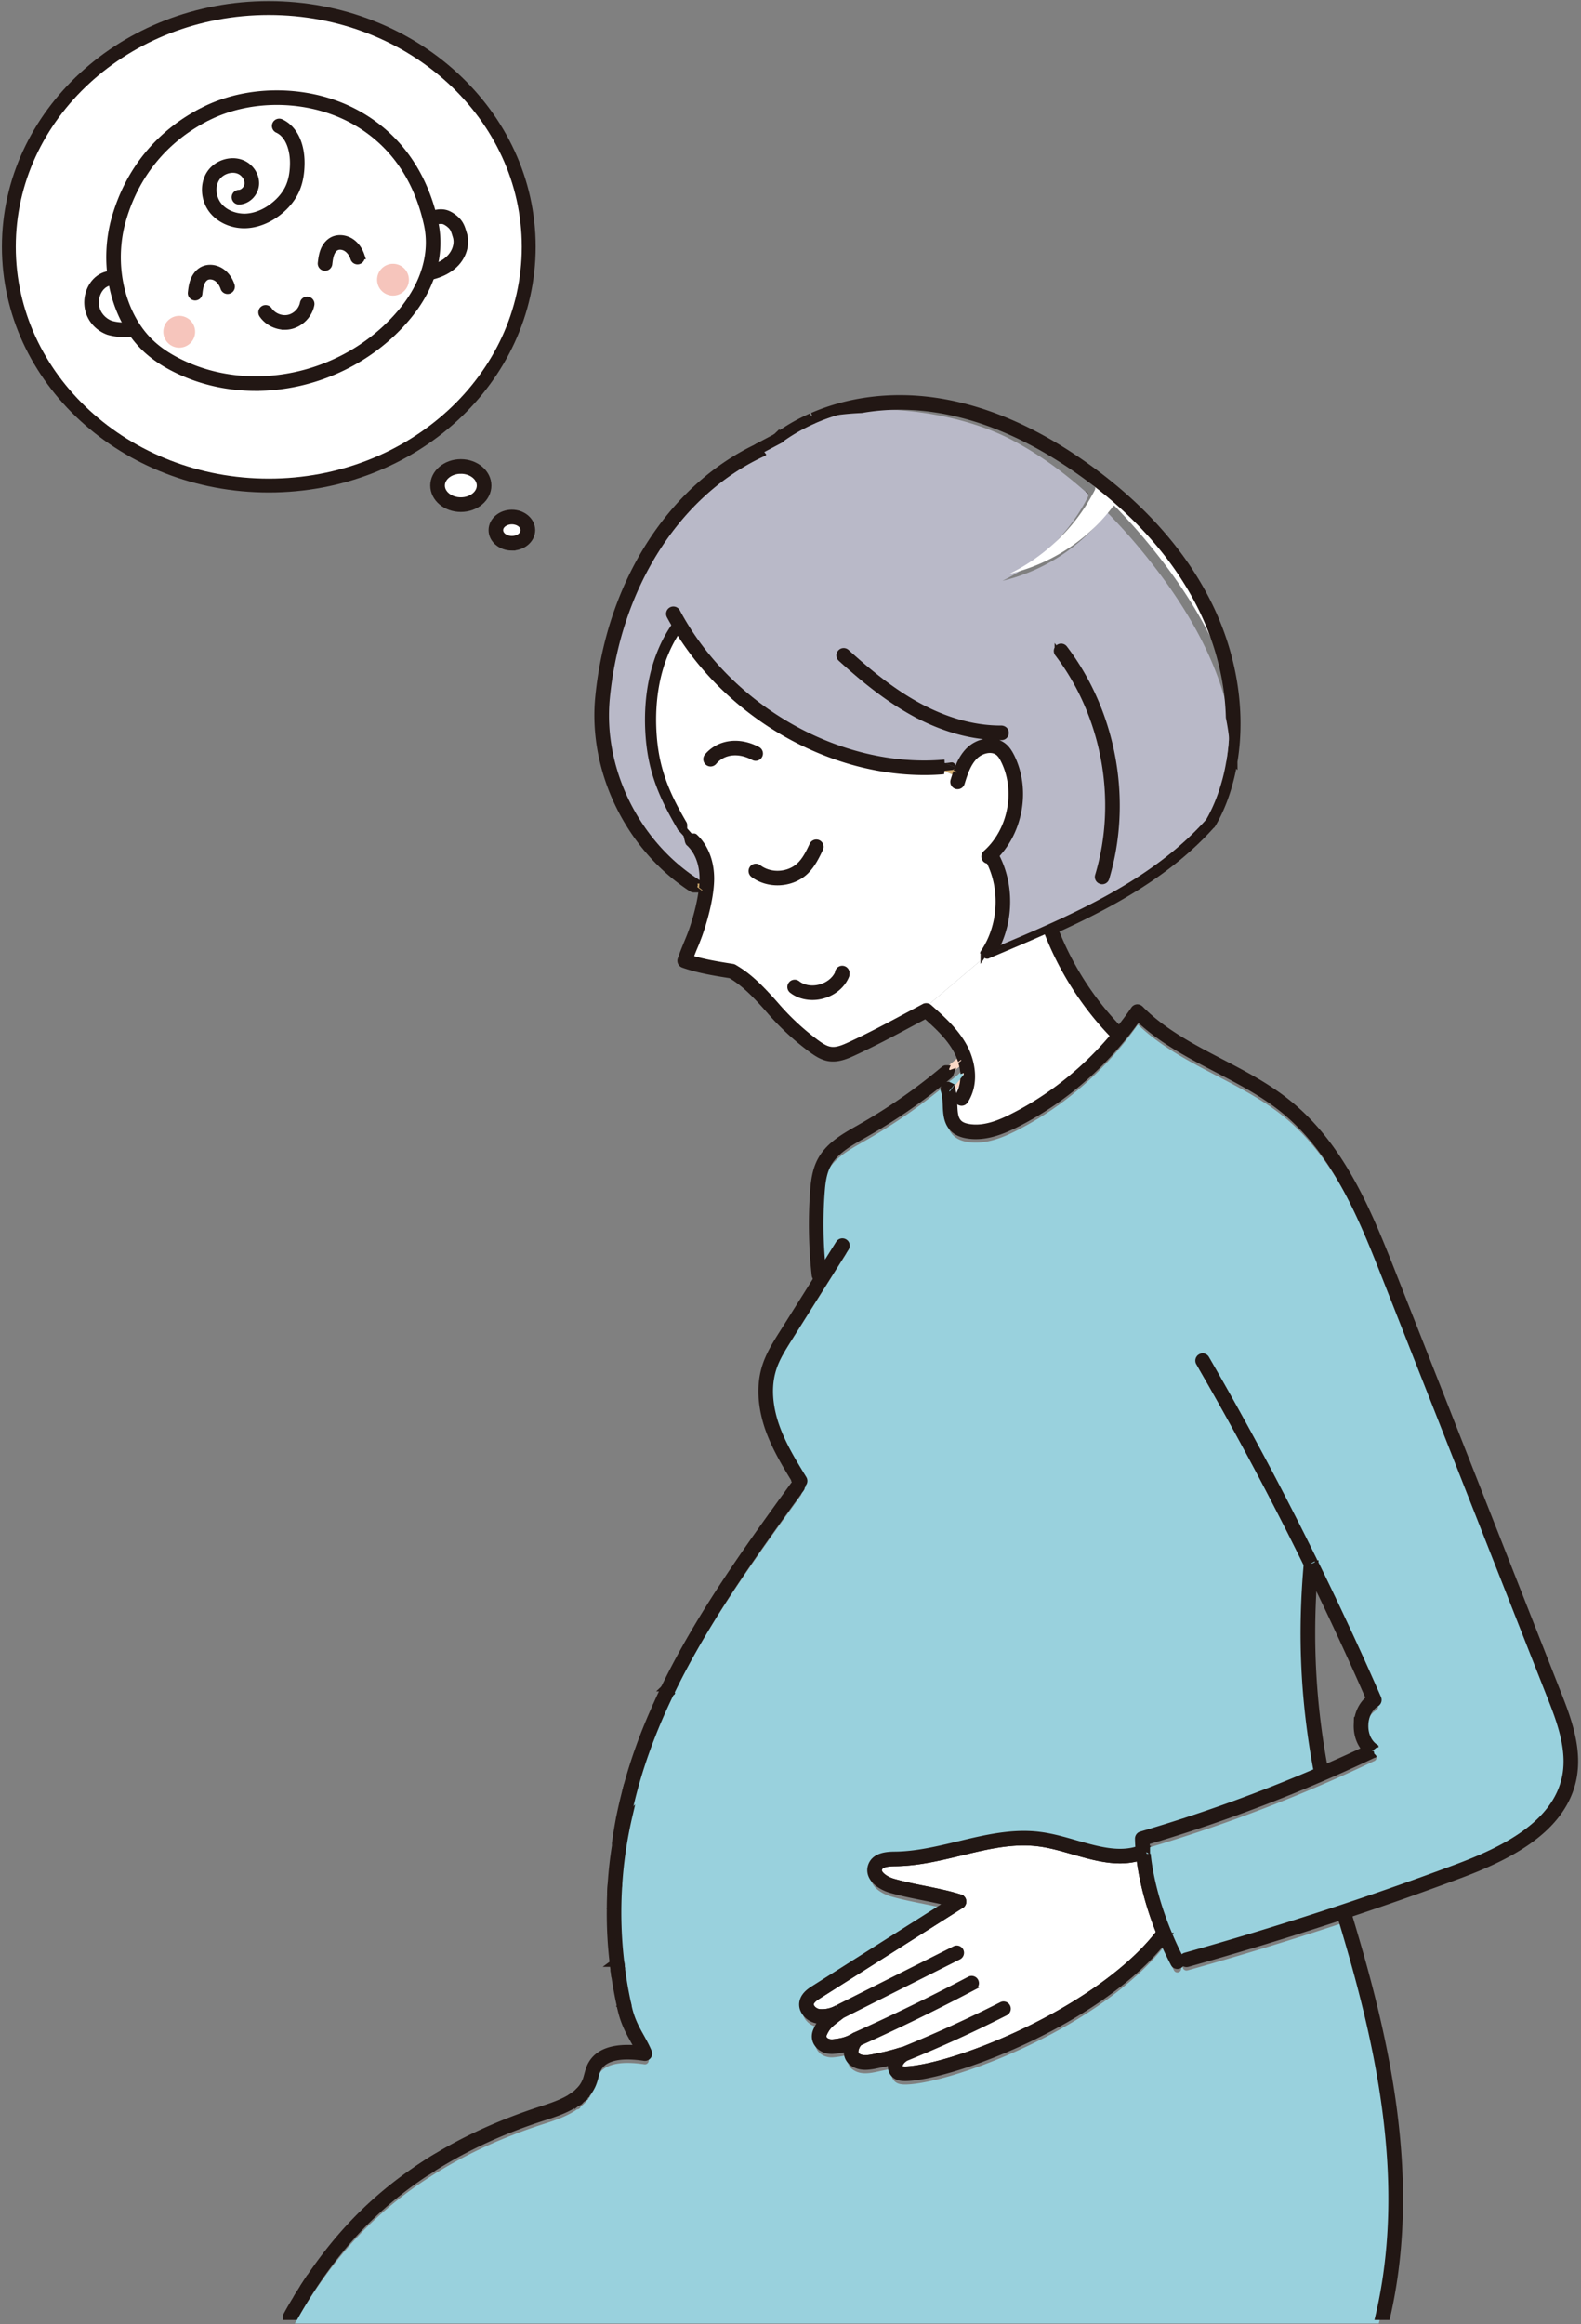 <svg xmlns="http://www.w3.org/2000/svg" xml:space="preserve" width="228" height="335" style="background-color:#ffffff00"><rect width="100%" height="100%" fill="#808080" stroke="none"/><path fill="#fff" stroke="#221714" stroke-width="2" d="M76.25 35.572c0 19.006-16.785 34.415-37.488 34.415S1.276 54.578 1.276 35.572 18.059 1.158 38.762 1.158c20.703 0 37.488 15.408 37.488 34.414Z"/><path fill="#fff" d="M16.444 40.096c-.674-.079-1.366.15-1.898.565-.535.417-.918 1.01-1.131 1.655-.324.97-.271 2.069.186 2.983.454.915 1.316 1.628 2.195 1.94 1.13.32 2.336.373 3.488.152"/><path fill="#221714" stroke="#221714" d="M17.863 48.077a8.214 8.214 0 0 1-2.217-.305c-1.105-.391-2.043-1.22-2.54-2.229-.515-1.029-.594-2.269-.216-3.402.26-.785.716-1.449 1.315-1.916a3.227 3.227 0 0 1 2.302-.679c.304.036.52.311.487.614a.562.562 0 0 1-.613.486c-.51-.064-1.05.105-1.495.451-.421.328-.757.823-.946 1.393-.287.857-.23 1.79.155 2.56a3.48 3.48 0 0 0 1.886 1.669 7.016 7.016 0 0 0 3.198.128.551.551 0 0 1 .648.439c.058.3-.14.59-.438.648a8.11 8.11 0 0 1-1.526.143Z"/><path fill="#fff" d="M61.998 31.565c.782-.263 1.652-.523 2.401-.18.462.212 1.003.623 1.305 1.033.33.452.438.928.609 1.458.4 1.248-.06 2.665-.947 3.628-.888.963-2.143 1.519-3.422 1.807"/><path fill="#221714" stroke="#221714" d="M61.944 39.864a.552.552 0 0 1-.12-1.092c1.36-.308 2.415-.86 3.135-1.643.819-.888 1.142-2.099.827-3.083l-.085-.271c-.125-.407-.224-.73-.442-1.031-.23-.311-.689-.672-1.09-.856-.545-.248-1.254-.047-1.995.2a.548.548 0 0 1-.7-.347.553.553 0 0 1 .348-.7c.724-.244 1.818-.614 2.807-.158.58.265 1.176.739 1.52 1.207.331.453.474.914.609 1.36l.08.257c.436 1.357.019 2.995-1.065 4.171-.877.95-2.123 1.615-3.706 1.972a.531.531 0 0 1-.123.014Z"/><path fill="#fff" d="M29.34 16.57c-6.154 3.21-10.29 8.446-12.17 14.887-1.88 6.438-.439 14.142 4.366 18.532 1.476 1.349 3.205 2.353 5.001 3.152 10.686 4.747 23.99 1.433 31.728-7.752 3.858-4.58 4.772-9.27 3.898-13.21-3.974-17.916-21.953-21.123-32.535-15.752"/><path fill="#221714" stroke="#221714" d="M36.874 55.841c-3.62 0-7.22-.71-10.561-2.195-2.09-.929-3.775-1.992-5.15-3.25-4.693-4.287-6.554-12.14-4.523-19.094 1.966-6.738 6.27-12.002 12.442-15.223a.53.53 0 0 1 .168-.055.548.548 0 0 1 .128-.091c6.224-3.157 14.436-3.214 20.924-.147 4.48 2.118 10.267 6.66 12.4 16.273 1.011 4.553-.414 9.414-4.014 13.687C53.21 52.247 45.003 55.84 36.874 55.84Zm-7.157-38.869a.496.496 0 0 1-.122.088c-5.902 3.078-10.014 8.11-11.896 14.552-1.915 6.564-.184 13.954 4.21 17.969 1.286 1.174 2.872 2.174 4.854 3.054 10.404 4.623 23.475 1.425 31.079-7.603 3.372-4.002 4.715-8.524 3.78-12.733-2.035-9.176-7.535-13.5-11.792-15.513-6.192-2.928-14.024-2.875-19.951.134a.543.543 0 0 1-.162.052Z"/><path fill="#221714" stroke="#221714" d="M28.14 42.807a.553.553 0 0 1-.55-.616c.07-.62.145-1.179.356-1.734.268-.7.722-1.244 1.28-1.534.78-.404 1.81-.324 2.629.209.678.438 1.205 1.155 1.488 2.018a.553.553 0 1 1-1.052.344c-.203-.624-.572-1.132-1.036-1.434-.487-.314-1.096-.375-1.519-.156-.317.166-.587.502-.757.947-.164.434-.228.92-.29 1.466a.553.553 0 0 1-.55.49Z"/><path fill="#221714" d="M46.876 38.53a.55.55 0 0 1-.55-.62c.064-.537.137-1.146.359-1.732.265-.698.718-1.242 1.275-1.534.78-.405 1.813-.321 2.633.21.679.443 1.206 1.159 1.488 2.018a.553.553 0 1 1-1.051.343c-.202-.62-.572-1.129-1.04-1.433-.484-.315-1.096-.378-1.519-.157-.316.165-.584.501-.752.947-.175.457-.237.972-.296 1.47a.553.553 0 0 1-.547.488Z"/><path fill="#221714" stroke="#221714" d="M46.876 38.53a.55.55 0 0 1-.55-.62c.064-.537.137-1.146.359-1.732.265-.698.718-1.242 1.275-1.534.78-.405 1.813-.321 2.633.21.679.443 1.206 1.159 1.488 2.018a.553.553 0 1 1-1.051.343c-.202-.62-.572-1.129-1.04-1.433-.484-.315-1.096-.378-1.519-.157-.316.165-.584.501-.752.947-.175.457-.237.972-.296 1.47a.553.553 0 0 1-.547.488ZM41.096 47.028c-1.256 0-2.513-.63-3.228-1.667a.554.554 0 1 1 .912-.627c.61.886 1.777 1.353 2.826 1.136 1.053-.216 1.934-1.105 2.145-2.16a.553.553 0 1 1 1.084.218c-.294 1.477-1.531 2.722-3.006 3.025-.242.05-.487.075-.733.075Z"/><path fill="#f6c5bc" d="M23.556 47.82a2.29 2.29 0 1 1 4.583 0 2.291 2.291 0 1 1-4.583 0Z"/><path fill="#221714" stroke="#221714" d="M35.212 32.402c-1.82 0-3.567-.8-4.592-2.114-1.174-1.508-1.324-3.7-.356-5.213 1.059-1.652 3.403-2.27 5.021-1.327 1.032.6 1.664 1.755 1.572 2.87-.102 1.241-1.152 2.3-2.338 2.357a.553.553 0 1 1-.054-1.103c.63-.032 1.233-.66 1.29-1.344.056-.688-.366-1.439-1.028-1.825-1.106-.644-2.791-.185-3.532.968-.723 1.13-.598 2.787.298 3.937.844 1.083 2.32 1.705 3.863 1.685 1.392-.038 2.863-.62 4.14-1.636.96-.76 1.702-1.669 2.147-2.632.432-.939.654-2.047.674-3.389.031-1.887-.551-4.186-2.28-4.975a.555.555 0 0 1-.274-.734.557.557 0 0 1 .733-.273c1.88.86 2.974 3.102 2.927 6-.024 1.497-.278 2.753-.775 3.834-.519 1.121-1.371 2.17-2.464 3.035-1.463 1.165-3.168 1.831-4.8 1.877a8.034 8.034 0 0 1-.172.002Z"/><path fill="#f6c5bc" d="M54.383 40.362a2.293 2.293 0 1 1 4.585.001 2.293 2.293 0 0 1-4.585-.001Z"/><path fill="#fff" d="M69.813 69.987c0 1.52-1.503 2.752-3.355 2.752s-3.355-1.232-3.355-2.752c0-1.52 1.503-2.752 3.355-2.752s3.355 1.233 3.355 2.752Z"/><path fill="#221714" stroke="#221714fe" d="M66.458 73.292c-2.155 0-3.908-1.482-3.908-3.305 0-1.822 1.753-3.305 3.908-3.305 2.156 0 3.908 1.483 3.908 3.305 0 1.823-1.752 3.305-3.908 3.305Zm0-5.504c-1.545 0-2.802.986-2.802 2.2 0 1.211 1.257 2.198 2.802 2.198 1.546 0 2.802-.987 2.802-2.199 0-1.213-1.256-2.199-2.802-2.199Z"/><path fill="#fff" d="M76.128 76.412c0 1.046-1.033 1.894-2.308 1.894s-2.309-.848-2.309-1.894c0-1.045 1.034-1.893 2.309-1.893 1.275 0 2.308.848 2.308 1.893Z"/><path fill="#221714" stroke="#221714fe" d="M73.82 78.86c-1.578 0-2.862-1.098-2.862-2.448 0-1.349 1.284-2.446 2.862-2.446s2.862 1.097 2.862 2.447c0 1.349-1.284 2.446-2.862 2.446Zm0-3.788c-.97 0-1.756.602-1.756 1.34 0 .74.787 1.341 1.756 1.341.968 0 1.755-.601 1.755-1.34 0-.74-.787-1.341-1.755-1.341Z"/><path fill="#221714" stroke="#221714" d="M198.423 252.645a.305.305 0 0 1-.089.089.328.328 0 0 0 .1-.121c0 .011 0 .022-.01.032ZM198.38 251.96a.51.51 0 0 1 .132.232c-.023-.033-.034-.067-.044-.1a.415.415 0 0 0-.088-.133ZM198.202 252.822a.385.385 0 0 0 .132-.088.405.405 0 0 1-.209.123c.022-.012.055-.023.077-.035Z"/><path fill="#221714" stroke="#221714" d="M196.975 252.181c.254-.12.496-.232.752-.355a.563.563 0 0 1 .74.266c.011.033.022.067.045.1a.55.55 0 0 1-.078.42.328.328 0 0 1-.1.122.385.385 0 0 1-.132.088c-.022.012-.055.023-.077.035-.011.01-.011.01-.023.01-.043.01-.088.01-.132.01a.576.576 0 0 1-.32-.098 4.263 4.263 0 0 1-.675-.598ZM193.68 275.344a.559.559 0 0 1 .696.365c.023.066.044.132.054.199-.342.122-.696.232-1.049.354-.022-.078-.043-.156-.067-.232a.553.553 0 0 1 .366-.686ZM190.03 255.311c.32-.132.631-.276.95-.42a.539.539 0 0 1-.44.597c-.035 0-.067.011-.1.011a.517.517 0 0 1-.41-.188ZM189.455 227.437c-.31-.642-.63-1.284-.95-1.936 0-.066.011-.121.011-.188.021-.31.286-.519.597-.508a.55.55 0 0 1 .409.276c.033.033.055.067.055.1.034.066.044.142.034.22-.056.687-.113 1.361-.156 2.036Z"/><path fill="#221714" d="M177.956 109.778v.044a.441.441 0 0 1-.046.21c.022-.088.034-.165.046-.254Z"/><path fill="#221714" d="M176.85 109.722c.353-2.056.496-4.169.43-6.326a32.78 32.78 0 0 1 .676 6.382 2.146 2.146 0 0 1-.046.254.567.567 0 0 1-.507.343.554.554 0 0 1-.554-.553v-.1ZM174.781 118.859ZM173.985 118.096a.548.548 0 0 1 .786-.044c.208.188.242.53.065.752l-.02.023a.601.601 0 0 0-.035.032.53.53 0 0 1-.387.156.532.532 0 0 1-.277-.078.546.546 0 0 1-.198-.752.087.087 0 0 0 .022-.044c.022-.011.032-.034.044-.045Z"/><path fill="#221714" stroke="#221714" d="M174.77 118.052a.548.548 0 0 0-.785.044c-.012.011-.022.034-.044.045.995-1.715 1.78-3.695 2.367-5.885.22-.83.398-1.67.541-2.534v.1c0 .3.243.553.554.553.221 0 .42-.144.507-.343-.143.841-.32 1.681-.541 2.5-.597 2.312-1.438 4.391-2.488 6.206-.012.022-.034.044-.045.066a.563.563 0 0 0-.065-.752ZM168.246 279.093c-.167.21-.322.42-.499.63a27.615 27.615 0 0 1-.497-1.16c.044-.044.078-.088.11-.133a.56.56 0 0 1 .775-.111.55.55 0 0 1 .11.774Z"/><path fill="#f9d8c6" stroke="#221714" d="M165.559 266.616c.1.221.044.464-.122.62-.045-.287-.066-.564-.09-.852a.53.53 0 0 1 .212.232Z"/><path fill="#221714" stroke="#221714" d="M165.27 267.346a6.799 6.799 0 0 1-.906.332c-.044-.376-.077-.752-.111-1.118.189-.065.388-.132.577-.22a.538.538 0 0 1 .518.044c.023.288.044.565.089.851a.429.429 0 0 1-.167.11Z"/><path fill="#221714" d="M160.694 149.29c.242-.277.475-.576.707-.874.089.11.199.22.298.32a.551.551 0 0 1-.785.774l-.22-.22ZM156.934 71.23a12.757 12.757 0 0 0-.433-.387c.045 0 .1.022.145.044a.523.523 0 0 1 .288.343Z"/><path fill="#d1ab6e" d="M151.006 134.18a.56.56 0 0 1 .31-.72.554.554 0 0 1 .718.32c.034.079.067.167.1.244-.332.156-.675.31-1.005.454-.046-.1-.09-.199-.123-.298Z"/><path fill="#221714" d="M142.658 123.982a.567.567 0 0 1 .242-.753.554.554 0 0 1 .631.088c-.187.188-.388.376-.586.553a.584.584 0 0 1-.287.122v-.01Z"/><path fill="#261c19e4" stroke="#221714" d="M143.63 136.502c11.08-4.668 22.46-9.58 30.31-18.361 0 .01-.011.033-.022.044a.546.546 0 0 0 .199.752.532.532 0 0 0 .277.078.53.53 0 0 0 .387-.156c-6.104 6.837-14.199 11.327-22.648 15.165-.032-.077-.065-.165-.1-.243a.554.554 0 0 0-.717-.321.56.56 0 0 0-.31.72c.034.1.077.198.123.298-2.566 1.15-5.166 2.245-7.74 3.33l-.81.343a.522.522 0 0 1-.221.044.549.549 0 0 1-.508-.332c-.01-.033-.034-.078-.034-.111a.63.63 0 0 0 .232.32c.101.057.2.09.31.09a.54.54 0 0 0 .453-.244c.311-.453.588-.929.82-1.416Z"/><path fill="#221714" d="M138.974 155.694a7.164 7.164 0 0 0-.043-1.538.539.539 0 0 1 .509.1c.232.199.276.541.077.774l-.543.664ZM139.163 152.376c.2.232.154.585-.077.773l-.31.244a6.791 6.791 0 0 0-.364-1.118.544.544 0 0 1 .751.1ZM138.467 110.918a.56.56 0 0 1 .275.73.537.537 0 0 1-.497.331.498.498 0 0 1-.221-.044l-.232-.1c.11-.342.232-.696.376-1.05l.299.133Z"/><path fill="#fff" d="m133.578 145.097 8.361-7.09a.549.549 0 0 0 .419.188c.078 0 .144-.011.221-.044l.81-.343c2.573-1.085 5.174-2.18 7.74-3.33 2.144 5.486 5.44 10.607 9.565 14.811-4.07 4.867-9.013 8.85-14.5 11.636-1.934.996-4.222 1.959-6.49 1.582-.618-.1-1.072-.287-1.381-.564-.676-.608-.719-1.581-.764-2.721-.02-.542-.044-1.095-.154-1.636l1.57-1.892c-.078.862-.331 1.66-.764 2.333a.546.546 0 0 0 .167.764c.089.055.188.089.297.089a.56.56 0 0 0 .466-.255c1.604-2.5.985-5.608-.12-7.688-1.24-2.312-3.275-4.115-5.077-5.707a.55.55 0 0 0-.366-.133Z"/><path fill="#d1ab6e" d="m137.792 111.835-1.692-.74c.397-.023.808-.066 1.206-.11a.522.522 0 0 0 .451-.377l.41.177c-.143.354-.265.708-.375 1.05Z"/><path fill="#f9d8c6" d="M137.194 156.8a.513.513 0 0 0-.31-.32l1.78-2.147a.517.517 0 0 1 .267-.177c.066.531.09 1.04.043 1.538l-1.57 1.892a3.848 3.848 0 0 0-.21-.786Z"/><path fill="#221714" d="M136.211 109.988c.32-.022.652-.066.972-.099.288-.055.575.177.609.475.01.09 0 .167-.035.244l-1.324-.576a.537.537 0 0 0-.222-.044ZM136.597 157.696a.559.559 0 0 1-.066-.786l.353-.43a.513.513 0 0 1 .31.32c.1.254.167.52.21.786l-.022.032a.567.567 0 0 1-.785.078Z"/><path fill="#f9d8c6" d="m138.775 153.393-1.558 1.271a.422.422 0 0 1-.188.09.547.547 0 0 0-.1-.543c-.143-.166-.365-.232-.575-.166a.447.447 0 0 1 .166-.243l1.868-1.515c.012 0 .012-.012.024-.012.154.365.276.742.363 1.118Z"/><path fill="#221714" d="M136.354 154.045a.547.547 0 0 1 .675.708.436.436 0 0 1-.166.033.535.535 0 0 1-.509-.741Z"/><path fill="#221714" stroke="#221714" d="M130.826 295.895a.555.555 0 0 0-.631-.343 189.146 189.146 0 0 0 14.275-6.504.547.547 0 0 1 .742.243.562.562 0 0 1-.244.742 188.14 188.14 0 0 1-14.408 6.57c.01-.01.034-.022.044-.033a.551.551 0 0 0 .222-.675Z"/><path fill="#221714" stroke="#221714" d="M129.808 296.305a.545.545 0 0 1 .298-.72l.067-.033h.022a.555.555 0 0 1 .63.343c.1.244.011.531-.22.675-.011.011-.035.022-.045.033-.011 0-.023.011-.033.011a.675.675 0 0 1-.21.034.539.539 0 0 1-.509-.343ZM123.061 294.148a.563.563 0 0 1 .146-.642.228.228 0 0 1 .087-.055.555.555 0 0 1 .73.155.564.564 0 0 1-.1.752c-.01.011-.02.022-.033.033-.032.011-.066.034-.1.044a.566.566 0 0 1-.73-.288Z"/><path fill="#221714" stroke="#221714" d="M124.024 293.606a.555.555 0 0 0-.73-.155.244.244 0 0 1 .056-.033c5.574-2.5 11.134-5.21 16.52-8.053a.551.551 0 0 1 .742.232.556.556 0 0 1-.233.753 287.875 287.875 0 0 1-16.487 8.041l.032-.034a.564.564 0 0 0 .1-.751Z"/><path fill="#99d1dd" d="M121.78 180.077a.555.555 0 0 0-.764.166l-2.41 3.839a62.703 62.703 0 0 1-.188-11.073c.1-1.416.254-2.898.918-4.147 1.006-1.926 3.074-3.098 5.063-4.226l.29-.167a80.367 80.367 0 0 0 12.174-8.472.611.611 0 0 0 .167-.244.422.422 0 0 0 .187-.089l1.558-1.27c.067.253.122.508.156.762a.517.517 0 0 0-.266.177l-1.78 2.147a.493.493 0 0 0-.398-.013.547.547 0 0 0-.321.71c.221.618.254 1.338.288 2.09.055 1.272.11 2.577 1.128 3.495.476.43 1.106.707 1.946.84 2.576.42 5.076-.619 7.177-1.691 6.81-3.475 12.816-8.728 17.394-15.232 3.296 3.174 7.41 5.32 11.4 7.4 3.296 1.725 6.702 3.495 9.6 5.84 7.63 6.172 11.433 15.83 14.795 24.357l23.642 60.041c1.35 3.418 3.02 7.665 2.256 11.692-1.338 7-9.09 10.729-15.691 13.196a491.116 491.116 0 0 1-39.136 12.742.548.548 0 0 0-.385.675c.065.243.287.41.53.41.044 0 .098-.012.154-.023a498.982 498.982 0 0 0 22.117-6.747c2.93 9.667 6.05 21.149 7.022 33.14.73 8.826.198 17.034-1.559 24.5H42.525c2.998-5.32 6.58-10.243 11.015-14.49a55.173 55.173 0 0 1 8.658-6.76c.022-.031.056-.044.078-.054 4.766-3.031 10.151-5.53 16.111-7.444 1.516-.487 3.351-1.074 4.833-2.113 0 .011.011 0 .011 0 .055 0 .1-.012.155-.022a.532.532 0 0 0 .354-.366c.784-.63 1.427-1.415 1.802-2.421.11-.3.2-.598.276-.907.1-.388.199-.742.355-1.062.818-1.682 3.085-2.257 6.745-1.715a.53.53 0 0 0 .52-.21.534.534 0 0 0 .077-.543c-.322-.773-.697-1.449-1.095-2.168-.73-1.294-1.472-2.632-1.868-4.645v-.023a55.178 55.178 0 0 1-.974-5.695 61.121 61.121 0 0 1-.342-11.637c.22-3.352.708-6.681 1.48-9.945a.494.494 0 0 0-.076-.43c1.283-6.006 3.418-11.759 6.082-17.256.01-.012.022-.033.033-.044.012-.012.012-.034.022-.044v-.023c5.131-10.607 12.186-20.32 18.71-29.323a.542.542 0 0 0 .033-.576.55.55 0 0 0 .144-.055.559.559 0 0 0 .188-.763c-1.48-2.412-3.007-4.9-3.958-7.61-.73-2.08-1.394-5.177-.454-8.208.508-1.626 1.45-3.108 2.356-4.556l8.16-12.954a.544.544 0 0 0-.176-.763Zm-1.549 116.464c.764-.077 1.393-.177 2.024-.376a2.59 2.59 0 0 0-.067.642c.024.619.288 1.139.786 1.493 1.139.819 2.521.531 3.749.266.188-.045.375-.089.564-.122.519-.1.983-.21 1.392-.321a1.86 1.86 0 0 0-.132.686c-.01.564.232 1.05.663 1.338.343.243.82.31 1.339.31.365 0 .762-.033 1.16-.078 7.72-.873 27.148-8.562 36.038-19.656a45.19 45.19 0 0 0 1.56 3.286.54.54 0 0 0 .74.232.55.55 0 0 0 .233-.741c-2.598-4.967-4.345-10.508-4.843-15.264a.537.537 0 0 0-.09-.852c-.02-.322-.043-.642-.053-.963a223.517 223.517 0 0 0 32.808-12.554c.012 0 .012 0 .023-.01a.406.406 0 0 0 .209-.123.306.306 0 0 0 .09-.089c.01-.01.01-.02.01-.032.078-.122.111-.266.078-.421a.51.51 0 0 0-.132-.233.377.377 0 0 0-.09-.089c-.962-.662-1.504-1.879-1.459-3.228.033-1.36.653-2.534 1.647-3.142a.563.563 0 0 0 .222-.697 477.178 477.178 0 0 0-9.123-19.623c0-.032-.022-.066-.055-.1a482.69 482.69 0 0 0-15.614-29.234.542.542 0 0 0-.752-.198.544.544 0 0 0-.2.752 485.208 485.208 0 0 1 15.548 29.101c-.895 10.265-.442 19.657 1.393 29.544.022.1.067.188.132.267a222.336 222.336 0 0 1-25.455 9.17.558.558 0 0 0-.397.541c.01.498.032 1.018.076 1.537-2.863.974-5.926.1-9.166-.818-1.648-.476-3.34-.962-5.032-1.183-4.003-.542-7.983.42-11.844 1.349-2.974.708-6.048 1.448-9.089 1.482-.93.011-2.864.023-3.428 1.505a1.865 1.865 0 0 0 .088 1.537c.487.986 1.726 1.638 2.72 1.925 1.56.443 3.163.763 4.7 1.072 1.316.266 2.588.52 3.783.84l-19.562 12.4c-.531.333-1.404.897-1.625 1.838-.134.541 0 1.117.364 1.603a2.732 2.732 0 0 0 1.957 1.084c.2.011.399.011.586.011-.364.387-.663.841-.94 1.472-.298.663-.243 1.371.166 1.924.475.675 1.372 1.029 2.3.94Z"/><path fill="#221714" stroke="#221714" d="M121.06 290.53a.54.54 0 0 1-.486-.298.55.55 0 0 1 .221-.74c.011 0 .011-.013.023-.013a.56.56 0 0 1 .708.2.546.546 0 0 1-.134.741l-.066.044-.011.01a.65.65 0 0 1-.255.057Z"/><path fill="#221714" stroke="#221714" d="m120.818 289.48 16.908-8.496a.546.546 0 0 1 .74.244.558.558 0 0 1-.244.74l-16.896 8.496.066-.044a.546.546 0 0 0 .134-.741.56.56 0 0 0-.708-.2Z"/><path fill="#fff" stroke="#221714" d="M120.795 289.492a4.52 4.52 0 0 1-2.599.596 1.675 1.675 0 0 1-1.138-.63c-.122-.167-.254-.41-.189-.698.11-.464.631-.83 1.14-1.15l20.6-13.052a.555.555 0 0 0 .243-.542.53.53 0 0 0-.375-.454c-1.58-.508-3.273-.85-5.054-1.216-1.526-.3-3.096-.62-4.61-1.05-.94-.267-1.78-.83-2.046-1.362a.724.724 0 0 1-.034-.642c.256-.684 1.361-.785 2.4-.795 3.174-.034 6.303-.786 9.344-1.516 3.926-.95 7.63-1.836 11.435-1.327 1.602.21 3.261.685 4.876 1.15 3.185.907 6.468 1.848 9.576.874.398 3.418 1.405 7.201 2.886 10.885-8.161 10.662-27.7 18.815-35.738 19.721-.377.044-1.372.167-1.683-.055-.165-.1-.177-.287-.177-.398 0-.398.333-.852.875-1.217.01 0 .022-.01.033-.01a188.14 188.14 0 0 0 14.408-6.571.562.562 0 0 0 .244-.742.547.547 0 0 0-.742-.243 189.146 189.146 0 0 1-14.275 6.504h-.022c-.244.055-.542.144-.896.255-.585.165-1.316.376-2.2.553-.2.033-.398.077-.597.122-1.084.232-2.113.464-2.865-.077-.21-.155-.308-.355-.321-.632-.022-.52.32-1.139.597-1.382 5.574-2.5 11.126-5.21 16.488-8.04a.556.556 0 0 0 .233-.754.551.551 0 0 0-.742-.232 287.683 287.683 0 0 1-16.52 8.053.244.244 0 0 0-.056.033.228.228 0 0 0-.087.055c-1.03.63-1.86.807-3.086.93-.542.043-1.05-.134-1.295-.476-.176-.244-.188-.52-.055-.841.498-1.095.974-1.46 2.245-2.411l.299-.233.011-.01 16.896-8.496a.558.558 0 0 0 .245-.741.546.546 0 0 0-.741-.244l-16.908 8.495c-.012 0-.012.013-.023.013Z"/><path fill="#221714" stroke="#221714" d="M118.351 167.34c1.162-2.211 3.373-3.461 5.508-4.667l.287-.166a80.09 80.09 0 0 0 12.009-8.362c.067-.044.132-.088.2-.1a.535.535 0 0 0 .675.708.611.611 0 0 1-.167.244 80.367 80.367 0 0 1-12.174 8.472l-.29.167c-1.99 1.128-4.057 2.3-5.063 4.226-.664 1.25-.818 2.731-.918 4.147-.265 3.684-.2 7.41.189 11.073l-.73 1.16a.561.561 0 0 1-.322-.442c-.43-3.915-.52-7.92-.243-11.869.11-1.526.277-3.14 1.04-4.59Z"/><path fill="#221714" stroke="#221714" d="m117.876 184.242.73-1.16c.011.198.032.398.055.597a.559.559 0 0 1-.497.62h-.055a.507.507 0 0 1-.233-.057Z"/><path fill="#221714" d="M116.748 60.656a.547.547 0 0 1 .232-.598.373.373 0 0 1 .166-.067c.012 0 .022 0 .034-.01 2.189-.532 4.578-.853 7.055-.952a28.567 28.567 0 0 0-6.747 2.024c-.02 0-.044.01-.065.01a.56.56 0 0 1-.675-.407Z"/><path fill="#221714" stroke="#221714" d="M120.574 290.232a.54.54 0 0 0 .486.298.65.65 0 0 0 .255-.055l-.3.233c-1.27.951-1.746 1.316-2.244 2.41-.133.321-.12.598.055.842.245.342.753.52 1.295.475 1.227-.122 2.057-.299 3.086-.929a.563.563 0 0 0-.145.642.566.566 0 0 0 .73.287c.033-.01.067-.033.1-.044-.277.243-.62.863-.598 1.382.013.277.111.476.32.632.753.541 1.782.309 2.866.077.2-.046.397-.09.597-.122.884-.177 1.615-.388 2.2-.553.354-.111.652-.2.896-.255-.023.01-.045.023-.067.034a.545.545 0 0 0-.298.72c.076.21.287.342.509.342.065 0 .143-.01.21-.034-.542.365-.875.819-.875 1.217 0 .11.012.298.177.398.31.222 1.306.099 1.683.055 8.038-.906 27.577-9.06 35.738-19.721.156.387.32.773.498 1.16-8.891 11.094-28.32 18.783-36.038 19.656-.399.045-.796.078-1.161.078-.52 0-.996-.067-1.339-.31-.431-.287-.674-.774-.663-1.338 0-.232.044-.465.132-.687-.409.113-.873.222-1.392.322a10.21 10.21 0 0 0-.564.122c-1.228.265-2.61.553-3.75-.266-.496-.354-.761-.874-.785-1.493a2.59 2.59 0 0 1 .067-.642c-.63.2-1.26.299-2.023.376-.929.089-1.826-.265-2.3-.94-.41-.553-.465-1.26-.167-1.924.277-.63.576-1.085.94-1.472-.187 0-.387 0-.586-.01a2.732 2.732 0 0 1-1.957-1.085c-.364-.486-.498-1.062-.364-1.603.221-.94 1.094-1.505 1.625-1.837l19.562-12.4c-1.195-.32-2.467-.575-3.783-.84-1.537-.31-3.14-.63-4.7-1.073-.994-.287-2.233-.94-2.72-1.925a1.865 1.865 0 0 1-.087-1.537c.563-1.482 2.498-1.494 3.427-1.505 3.041-.034 6.115-.774 9.09-1.482 3.86-.929 7.84-1.89 11.843-1.35 1.692.223 3.384.708 5.031 1.184 3.24.918 6.304 1.792 9.167.818.034.366.067.742.111 1.118-3.108.974-6.391.033-9.576-.874-1.615-.464-3.274-.94-4.876-1.15-3.804-.51-7.509.377-11.435 1.327-3.04.73-6.17 1.482-9.344 1.516-1.039.01-2.144.111-2.4.795a.724.724 0 0 0 .034.642c.265.532 1.106 1.095 2.046 1.361 1.514.432 3.084.752 4.61 1.051 1.781.366 3.474.708 5.054 1.216a.53.53 0 0 1 .375.454.555.555 0 0 1-.242.542l-20.601 13.053c-.509.32-1.03.685-1.14 1.15-.065.287.067.53.19.697.254.343.718.597 1.137.63a4.52 4.52 0 0 0 2.6-.596.55.55 0 0 0-.222.74ZM115.365 213.798a.507.507 0 0 1 .155.188.52.52 0 0 1-.607-.244c-.012-.01-.012-.02-.022-.033a.535.535 0 0 1 .474.09ZM117.488 61.053a24.913 24.913 0 0 0-4.467 2.522.525.525 0 0 0 .011-.542.545.545 0 0 0-.74-.221l-.41.21c.012-.01.033-.022.045-.033a26.508 26.508 0 0 1 5.053-2.93.547.547 0 0 0-.233.597.56.56 0 0 0 .676.408c.02 0 .044-.011.065-.011Z"/><path fill="#221714" d="m113.02 63.575-.01.011c-.144.089-.276.199-.42.3a.565.565 0 0 1-.774-.123.573.573 0 0 1 .066-.74l.41-.211a.545.545 0 0 1 .74.221c.1.177.09.388-.011.542Z"/><path fill="#221714" stroke="#221714" d="M121.016 179.243a.555.555 0 0 1 .764-.166.544.544 0 0 1 .176.763l-8.16 12.954c-.907 1.448-1.848 2.93-2.356 4.556-.94 3.03-.276 6.128.454 8.208.95 2.71 2.477 5.198 3.958 7.61a.559.559 0 0 1-.188.763.547.547 0 0 1-.144.055.535.535 0 0 0-.63-.277c-1.504-2.444-3.052-4.977-4.047-7.787-.774-2.233-1.493-5.586-.454-8.904.553-1.758 1.526-3.306 2.477-4.811l5.01-7.965a.507.507 0 0 0 .233.056h.055a.559.559 0 0 0 .497-.62c-.023-.198-.044-.398-.054-.596l2.409-3.839ZM109.295 64.394l2.587-1.372a.573.573 0 0 0-.066.741.565.565 0 0 0 .775.123c.143-.101.275-.211.42-.3a.427.427 0 0 1-.2.199l-2.654 1.405a.52.52 0 0 0 .122-.619.551.551 0 0 0-.73-.276c-.121.055-.232.11-.354.176a.595.595 0 0 1 .1-.077Z"/><path fill="#221714" stroke="#221714" d="M109.063 65.146a.55.55 0 0 1 .11-.663c.012-.012.012-.023.022-.012.122-.066.233-.121.355-.176a.551.551 0 0 1 .729.276.52.52 0 0 1-.122.62l-.343.187a.562.562 0 0 1-.254.055c-.2 0-.397-.099-.497-.287Z"/><path fill="#221714" d="M101.975 128.87a.562.562 0 0 1-.443.22.598.598 0 0 1-.332-.11l-.034-.02c.079-.444.134-.864.168-1.263l.529.399c.245.177.288.53.112.774Z"/><path fill="#d1ab6e" d="m100.437 127.023.897.674c-.034.399-.09.819-.168 1.262l-1.082-.819a.558.558 0 0 0 .441-.255.55.55 0 0 0-.155-.763c-.098-.066-.21-.132-.31-.21a.522.522 0 0 1 .377.111Z"/><path fill="#221714" d="M99.774 127.908a.561.561 0 0 1-.11-.775c.1-.132.242-.21.397-.221.1.078.21.144.31.21a.55.55 0 0 1 .154.763.558.558 0 0 1-.44.255l-.311-.232ZM99.265 121.227a.57.57 0 0 1 .123-.509.54.54 0 0 1 .707-.078.51.51 0 0 1-.133.543.51.51 0 0 1-.386.154.468.468 0 0 1-.311-.11Z"/><path fill="#fff" d="M114.26 142.697c.796.62 1.824.94 2.898.94.464 0 .95-.055 1.425-.188 1.57-.42 2.843-1.482 3.397-2.843a.657.657 0 0 0 .032-.199v-.155a.555.555 0 0 0-.553-.552.562.562 0 0 0-.553.553v.032c-.442.996-1.405 1.77-2.61 2.102-1.227.32-2.477.122-3.35-.564a.563.563 0 0 0-.786.1.55.55 0 0 0 .1.774Zm-5.695-17.489a.573.573 0 0 0 .1.786c.995.753 2.222 1.117 3.461 1.117 1.48 0 2.963-.53 4.025-1.559.961-.941 1.548-2.168 2.068-3.252a.553.553 0 0 0-.255-.741.558.558 0 0 0-.74.265c-.498 1.051-1.017 2.135-1.847 2.93-1.581 1.527-4.279 1.693-6.037.355a.55.55 0 0 0-.775.1ZM97.75 90.71c7.564 12.388 21.74 20.507 35.54 20.507.93 0 1.87-.033 2.81-.121l1.692.74c-.078.244-.155.476-.222.697a.56.56 0 0 0 .366.697.547.547 0 0 0 .685-.365c.42-1.35.896-2.876 1.935-3.893.907-.897 2.521-1.305 3.472-.509.365.298.61.752.808 1.15 2.167 4.402 1.04 10.177-2.632 13.428a.569.569 0 0 0-.044.786.56.56 0 0 0 .42.177c.021 0 .055 0 .078-.01 2.144 4.114 1.836 9.456-.753 13.306a.387.387 0 0 0-.076.188c-.034.089-.024.176-.013.265 0 .033.023.078.034.111.022.055.055.1.09.144l-8.362 7.09a.504.504 0 0 0-.254.055l-2.223 1.184c-2.764 1.482-5.628 3.008-8.504 4.336-.983.454-1.934.851-2.862.697-.732-.112-1.406-.576-2.036-1.03a35.624 35.624 0 0 1-5.55-5.087c-3.041-3.507-4.612-4.757-6.316-5.752a.552.552 0 0 0-.187-.066c-2.257-.354-4.302-.697-6.192-1.294.22-.62.442-1.162.663-1.693.287-.697.585-1.416.873-2.29.42-1.25 1.393-4.425 1.493-7.123.1-2.588-.753-4.9-2.31-6.35-.023-.021-.045-.044-.078-.044a.452.452 0 0 0-.122-.243c-.067-.067-.2-.21-.353-.387a25.374 25.374 0 0 0-1.017-1.107c0-.044-.024-.1-.045-.144-2.599-4.456-4.148-8.107-4.4-13.56-.19-3.971.298-9.645 3.592-14.49Z"/><path fill="#221714" d="M97.75 90.71a34.15 34.15 0 0 1-.619-1.052c.033-.055.078-.1.11-.156a.552.552 0 0 1 .774-.12c.244.188.3.53.122.774-.132.188-.265.365-.387.553ZM97.685 119.424a.494.494 0 0 1 .13-.52.55.55 0 0 1 .788 0 .55.55 0 0 1-.256.62.598.598 0 0 1-.275.065.55.55 0 0 1-.387-.154v-.011Z"/><path fill="#221714" d="M97.816 119.678a.385.385 0 0 1-.131-.243.55.55 0 0 0 .386.154.598.598 0 0 0 .276-.066.55.55 0 0 0 .256-.62c.318.32.718.764 1.017 1.107.154.177.286.32.353.387a.452.452 0 0 1 .122.243.54.54 0 0 0-.707.078c-.123.144-.166.332-.123.509-.033 0-.055-.023-.078-.044a15.069 15.069 0 0 1-.397-.444c-.288-.32-.665-.751-.974-1.061Z"/><path fill="#221714" stroke="#221714" d="M96.777 243.907c-.01.011-.01.033-.022.045-.01-.022 0-.034.022-.044ZM96.655 243.298a.569.569 0 0 0-.785 0 2.147 2.147 0 0 1-.09.089c5.166-10.673 12.254-20.44 18.812-29.467a.517.517 0 0 1 .299-.21c.01.011.01.022.022.032a.52.52 0 0 0 .607.244c.1.177.09.399-.033.576-6.524 9.003-13.579 18.715-18.71 29.323a.548.548 0 0 0-.122-.587Z"/><path fill="#221714" stroke="#221714" d="M95.55 245.09c-.277.256-.609.553-.973.897.375-.873.784-1.737 1.204-2.6.034-.032.068-.066.089-.089a.569.569 0 0 1 .785 0c.156.156.2.388.122.587v.023c-.022.01-.033.022-.022.044-.01.01-.022.032-.033.044a.264.264 0 0 1-.067.087c-.165.167-.564.521-1.105 1.008ZM93.05 105.254c-.199-4.258.355-10.409 4.081-15.596.2.354.41.707.62 1.051-3.295 4.844-3.783 10.519-3.594 14.49.253 5.453 1.802 9.104 4.401 13.56.021.045.044.1.044.144a.55.55 0 0 0-.786 0 .494.494 0 0 0-.131.52.417.417 0 0 1-.09-.11c-2.675-4.613-4.28-8.385-4.544-14.06Z"/><path fill="#b9b9c8" d="M177.28 103.396c-1.437-7.135-5.23-14.635-11.324-22.378a83.304 83.304 0 0 0-5.55-6.404 15.328 15.328 0 0 0-.72-.74.498.498 0 0 0-.21.165 26.33 26.33 0 0 1-.52.663c-3.637 4.503-8.78 7.688-14.386 9.016 5.01-2.455 9.267-6.493 11.942-11.382.134-.233.256-.465.377-.708a.579.579 0 0 0 .045-.398 12.757 12.757 0 0 0-.433-.387c-3.394-3.02-6.877-5.476-10.515-7.4-5.927-3.131-14.242-4.735-21.751-4.414a28.567 28.567 0 0 0-6.747 2.024 24.913 24.913 0 0 0-4.467 2.522l-.01.011a.427.427 0 0 1-.2.199l-2.654 1.405a.527.527 0 0 1-.154.11c-12.352 5.697-21 19.247-22.56 35.342-.973 10.066 4.081 20.574 12.618 26.27a.522.522 0 0 1 .376.111l.897.674c.021-.243.033-.475.043-.697.09-2.267-.63-4.27-1.957-5.496a.582.582 0 0 1-.155-.277c-.033 0-.055-.023-.078-.044a15.069 15.069 0 0 1-.397-.444c-.288-.32-.665-.751-.974-1.061a.385.385 0 0 1-.131-.243v-.011a.419.419 0 0 1-.09-.111c-2.675-4.613-4.28-8.385-4.544-14.06-.2-4.257.353-10.408 4.08-15.595a23.662 23.662 0 0 1-.508-.918.558.558 0 0 1 .22-.752.56.56 0 0 1 .752.22c7.51 14.06 23.632 23.108 38.616 21.78.32-.022.652-.066.972-.099.288-.055.575.177.609.475.01.09 0 .167-.035.244l.41.177c.365-.93.864-1.87 1.614-2.61 1.24-1.228 3.496-1.782 4.967-.553.508.43.829.995 1.083 1.503 2.257 4.591 1.25 10.542-2.3 14.192.045.045.076.1.11.156 2.068 3.981 2.035 9.037-.01 13.03 11.08-4.668 22.459-9.58 30.31-18.362.995-1.715 1.78-3.695 2.367-5.885.22-.83.398-1.67.541-2.534.354-2.056.497-4.169.432-6.326Zm-32.843 2.787h-.199c-4.002 0-8.305-1.195-12.451-3.473-4.102-2.257-7.607-5.232-10.493-7.842a.545.545 0 0 1-.034-.775.545.545 0 0 1 .773-.044c2.843 2.567 6.282 5.497 10.285 7.688 4.058 2.223 8.227 3.373 12.109 3.34.332.033.553.244.553.553a.538.538 0 0 1-.543.553Zm15.04 20.375a.545.545 0 0 1-.531.398.38.38 0 0 1-.155-.033.539.539 0 0 1-.375-.685c3.25-10.807 1.006-23.108-5.829-32.078a.548.548 0 0 1 .1-.774.548.548 0 0 1 .774.099c7.054 9.259 9.356 21.924 6.016 33.073Z"/><path fill="#221714" stroke="#221714" d="M90.507 258.452a.541.541 0 0 0-.222-.464c1.074-4.125 2.544-8.13 4.292-12 .364-.345.696-.642.973-.897.541-.487.94-.841 1.105-1.008a.264.264 0 0 0 .067-.087c-2.664 5.497-4.8 11.25-6.082 17.256a.464.464 0 0 0-.232-.2l.099-2.6ZM90.01 289.635a.546.546 0 0 1-.532-.41c-.01-.01-.01-.01-.01-.022v-.022a.543.543 0 0 1 .431-.641.555.555 0 0 1 .653.42v.022a.56.56 0 0 1-.42.642c-.044.01-.09.01-.123.01ZM89.82 262.313a.525.525 0 0 1-.341-.133l.166-.75a.556.556 0 0 1 .663-.422c.033.011.066.022.1.045l-.023.73a.549.549 0 0 1-.553.53h-.011Z"/><path fill="#221714" stroke="#221714" d="M89.468 289.18a62.5 62.5 0 0 1-.896-4.955c.266-.166.52-.342.763-.53a.555.555 0 0 0 .22-.43h.023c.222 1.912.553 3.814.974 5.694a.555.555 0 0 0-.653-.419.543.543 0 0 0-.431.64ZM88.772 265.92c.187-1.25.431-2.5.706-3.74.09.078.21.133.343.133h.011a.549.549 0 0 0 .553-.53l.023-.73c.099.044.188.11.232.199a61.642 61.642 0 0 0-.797 4.546.567.567 0 0 1-.553.486c-.021 0-.044-.01-.066-.01a.579.579 0 0 1-.452-.355Z"/><path fill="#221714" stroke="#221714" d="M89.346 262.015c.277-1.361.586-2.699.939-4.027a.541.541 0 0 1 .222.464l-.099 2.6c-.034-.022-.067-.033-.1-.044a.556.556 0 0 0-.663.421l-.166.751a.484.484 0 0 1-.133-.165ZM88.572 284.225a42.99 42.99 0 0 1-.143-1.228c.075-.054.143-.11.22-.165a.562.562 0 0 1 .786.088c.076.1.12.222.12.344 0 .154-.077.32-.22.43a9.308 9.308 0 0 1-.763.531Z"/><path fill="#221714" stroke="#221714" d="M88.772 265.92a.667.667 0 0 1-.023-.266c.166-1.228.365-2.433.597-3.64a.484.484 0 0 0 .132.166 54.593 54.593 0 0 0-.706 3.74ZM88.43 282.998c-.311-2.6-.454-5.22-.422-7.842.432-1.13.818-2.257 1.195-3.352a.53.53 0 0 0 .033-.177 61.121 61.121 0 0 0 .342 11.637h-.022a.573.573 0 0 0-.12-.344.562.562 0 0 0-.786-.088c-.078.055-.146.111-.22.166Z"/><path fill="#221714" stroke="#221714" d="M89.203 271.804c-.377 1.095-.763 2.223-1.195 3.352 0-1.228.045-2.457.132-3.684.011-.012.011-.012.011-.023.1-.286.421-.441.709-.342a.544.544 0 0 1 .343.697Z"/><path fill="#221714" stroke="#221714" d="M88.86 271.107a.561.561 0 0 0-.709.342c0 .01 0 .01-.011.023.122-1.858.333-3.716.632-5.553.077.188.242.32.452.354.022 0 .045.01.066.01.278 0 .51-.209.553-.485.211-1.538.477-3.054.797-4.546.088.121.121.276.076.43a60.371 60.371 0 0 0-1.48 9.945.544.544 0 0 0-.377-.52ZM99.763 128.052c-9.057-5.874-14.443-16.924-13.425-27.52 1.593-16.316 10.317-30.099 22.835-36.05a.55.55 0 0 0-.11.664c.1.188.298.287.497.287a.562.562 0 0 0 .254-.055l.343-.188a.527.527 0 0 1-.154.11c-12.352 5.697-21 19.247-22.56 35.342-.973 10.066 4.081 20.574 12.618 26.27a.542.542 0 0 0-.398.221.561.561 0 0 0 .11.775l.311.232h-.023a.619.619 0 0 1-.298-.088ZM83.74 302.321c-.1-.297-.189-.586-.277-.884a4.44 4.44 0 0 0 1.05-1.593c.1-.264.166-.531.243-.807.112-.41.222-.84.421-1.25.962-1.992 3.284-2.81 6.911-2.456-.198-.387-.42-.774-.63-1.161-.73-1.294-1.548-2.766-1.98-4.945.057.244.289.41.532.41.032 0 .078 0 .121-.01a.56.56 0 0 0 .421-.643c.396 2.013 1.139 3.35 1.868 4.645.398.72.773 1.395 1.095 2.168a.534.534 0 0 1-.078.542.53.53 0 0 1-.519.21c-3.66-.541-5.927.034-6.745 1.716-.156.32-.255.674-.355 1.062a8.68 8.68 0 0 1-.276.907c-.375 1.006-1.018 1.792-1.802 2.421a.572.572 0 0 0 0-.332Z"/><path fill="#f9d8c6" stroke="#221714" d="M83.74 302.653a.532.532 0 0 1-.354.366c-.056.01-.1.022-.155.022a4.39 4.39 0 0 0 .51-.388Z"/><path fill="#221714" stroke="#221714" d="M82.69 302.666c-.057-.156-.1-.322-.156-.477.343-.232.653-.475.93-.752.087.298.176.587.276.884a.572.572 0 0 1 0 .332 4.39 4.39 0 0 1-.509.388s-.01.011-.01 0a.547.547 0 0 1-.532-.375Z"/><path fill="#221714" stroke="#221714" d="M78.044 304.103c1.471-.476 3.163-1.03 4.49-1.914.056.155.1.32.155.477a.547.547 0 0 0 .531.375c-1.482 1.04-3.317 1.626-4.833 2.113-5.96 1.913-11.345 4.413-16.111 7.444a.53.53 0 0 0 .232-.509c-.034-.298-.066-.587-.1-.874 4.656-2.887 9.887-5.254 15.636-7.112Z"/><path fill="#fff" d="M174.078 86.19c-3.648-7.166-9.432-13.605-17.196-19.135-7.132-5.066-14.275-8.142-21.253-9.147-3.55-.509-7.066-.465-10.394.121 7.509-.321 15.824 1.283 21.75 4.413 3.639 1.925 7.121 4.38 10.516 7.4.045 0 .173.172.216.194l.217.194a.579.579 0 0 1-.044.398c-.122.243-.244.475-.378.708-2.675 4.889-6.932 8.927-11.942 11.382 5.607-1.328 10.749-4.513 14.386-9.016.177-.22.354-.441.52-.663a.498.498 0 0 1 .21-.166c.244.232.487.487.72.74a83.326 83.326 0 0 1 5.55 6.405c6.094 7.743 9.887 15.243 11.325 22.378-.134-5.42-1.571-11.028-4.203-16.205Z"/><path fill="#221714" stroke="#221714" d="M195.725 248.609c.044-1.55.697-2.92 1.78-3.773a465.5 465.5 0 0 0-8.05-17.4c.043-.674.1-1.348.156-2.035a.372.372 0 0 0-.034-.22 477.17 477.17 0 0 1 9.123 19.622c.11.255.01.553-.222.697-.994.608-1.614 1.781-1.647 3.142-.045 1.35.497 2.566 1.46 3.228a.38.38 0 0 1 .089.09.563.563 0 0 0-.653-.134c-.256.123-.498.234-.752.355-.841-.907-1.295-2.18-1.25-3.572ZM188.504 225.501a485.241 485.241 0 0 0-15.548-29.101.544.544 0 0 1 .2-.752.542.542 0 0 1 .752.198 482.69 482.69 0 0 1 15.614 29.235.55.55 0 0 0-.41-.276c-.31-.01-.575.198-.596.508 0 .067-.012.122-.012.188ZM165.437 267.235c.498 4.757 2.245 10.298 4.843 15.265a.55.55 0 0 1-.232.741.54.54 0 0 1-.74-.232 45.21 45.21 0 0 1-1.56-3.286c.176-.21.331-.42.498-.63a.55.55 0 0 0-.11-.774.56.56 0 0 0-.775.11c-.033.046-.067.09-.11.134-1.482-3.684-2.49-7.467-2.887-10.885.31-.09.609-.2.906-.332a.429.429 0 0 0 .167-.11Z"/><path fill="#221714" stroke="#221714" d="M190.54 255.488a.539.539 0 0 0 .44-.597 168.888 168.888 0 0 0 5.995-2.71c.198.222.43.42.674.598.1.066.21.099.32.099.045 0 .09 0 .133-.01a223.517 223.517 0 0 1-32.808 12.553c.01.321.033.641.054.963a.538.538 0 0 0-.519-.045c-.188.089-.388.156-.576.221a24.805 24.805 0 0 1-.076-1.537c0-.255.165-.476.397-.542a222.336 222.336 0 0 0 25.455-9.17c.1.122.244.188.41.188.034 0 .066-.01.1-.01Z"/><path fill="#221714" stroke="#221714" d="M136.454 159.266c-.034-.751-.067-1.47-.288-2.09a.547.547 0 0 1 .32-.709.493.493 0 0 1 .398.013l-.353.43a.559.559 0 0 0 .066.786.567.567 0 0 0 .785-.078l.023-.032c.11.54.133 1.094.154 1.636.045 1.14.088 2.113.764 2.72.31.278.763.465 1.382.565 2.267.377 4.555-.585 6.49-1.582 5.486-2.787 10.428-6.769 14.499-11.636l.22.22c.11.112.255.167.399.167a.555.555 0 0 0 .387-.94c-.1-.1-.21-.21-.3-.32a41.08 41.08 0 0 0 2.17-2.91.583.583 0 0 1 .407-.244c.167-.01.32.057.442.167 3.24 3.308 7.487 5.53 11.59 7.665 3.35 1.748 6.81 3.55 9.786 5.974 7.851 6.349 11.71 16.149 15.128 24.8l23.641 60.04c1.15 2.909 2.522 6.405 2.522 9.965 0 .775-.066 1.56-.21 2.346-1.438 7.543-9.51 11.459-16.388 14.025a459.514 459.514 0 0 1-16.058 5.664 1.247 1.247 0 0 0-.054-.199.559.559 0 0 0-.696-.365.553.553 0 0 0-.366.686c.024.077.045.154.067.232a499.116 499.116 0 0 1-22.117 6.747c-.056.01-.11.023-.154.023a.554.554 0 0 1-.53-.41.548.548 0 0 1 .385-.675 491.116 491.116 0 0 0 39.136-12.742c6.602-2.467 14.353-6.195 15.69-13.196.765-4.027-.905-8.274-2.255-11.692l-23.642-60.041c-3.362-8.528-7.166-18.185-14.795-24.357-2.898-2.345-6.304-4.115-9.6-5.84-3.99-2.08-8.104-4.226-11.4-7.4-4.578 6.504-10.583 11.757-17.394 15.232-2.101 1.072-4.6 2.111-7.177 1.691-.84-.133-1.47-.41-1.946-.84-1.018-.918-1.073-2.223-1.128-3.496Z"/><path fill="#221714" stroke="#221714" d="M190.98 254.891c-.319.144-.63.288-.95.42a.618.618 0 0 1-.133-.266c-1.835-9.887-2.288-19.28-1.393-29.544.322.652.642 1.294.951 1.936-.663 9.457-.176 18.218 1.525 27.41 0 .01.013.034 0 .044ZM200.403 309.401c-.973-11.99-4.092-23.472-7.022-33.14.353-.121.707-.231 1.05-.353 2.952 9.733 6.094 21.281 7.078 33.405.73 8.839.21 17.067-1.515 24.588h-1.15c1.757-7.465 2.288-15.673 1.56-24.5ZM152.587 94.16a.547.547 0 0 1 .1-.774.548.548 0 0 1 .774.099c7.054 9.259 9.356 21.924 6.016 33.073a.545.545 0 0 1-.531.398.38.38 0 0 1-.155-.033.539.539 0 0 1-.375-.685c3.25-10.807 1.006-23.108-5.829-32.078ZM131.787 102.71c-4.102-2.257-7.607-5.232-10.493-7.842a.545.545 0 0 1-.034-.775.545.545 0 0 1 .773-.044c2.843 2.567 6.282 5.497 10.285 7.688 4.058 2.223 8.227 3.373 12.109 3.34.332.033.553.244.553.553.01.299-.232.553-.543.553h-.199c-4.002 0-8.305-1.195-12.451-3.473ZM140.556 108.97c-1.039 1.018-1.515 2.545-1.935 3.894a.547.547 0 0 1-.685.365.56.56 0 0 1-.366-.697c.067-.221.144-.453.222-.697l.232.1a.498.498 0 0 0 .221.044c.209 0 .41-.12.497-.331a.56.56 0 0 0-.275-.73l-.3-.133c.365-.93.864-1.87 1.614-2.61 1.24-1.228 3.496-1.782 4.967-.553.508.43.829.995 1.083 1.503 2.257 4.591 1.25 10.542-2.3 14.192a.554.554 0 0 0-.63-.088.567.567 0 0 0-.243.753v.01c-.022.011-.056.011-.079.011a.56.56 0 0 1-.42-.177.569.569 0 0 1 .045-.785c3.672-3.252 4.8-9.027 2.632-13.428-.198-.4-.443-.853-.808-1.15-.95-.797-2.565-.389-3.472.508ZM108.709 109.1c-2.178-1.172-4.468-.907-5.805.687a.588.588 0 0 1-.421.198.568.568 0 0 1-.365-.133.57.57 0 0 1-.067-.785c1.671-1.98 4.557-2.356 7.188-.94a.556.556 0 0 1 .221.752.556.556 0 0 1-.751.221ZM121.98 140.606c-.554 1.36-1.827 2.423-3.397 2.843a5.313 5.313 0 0 1-1.425.188c-1.074 0-2.102-.32-2.898-.94a.55.55 0 0 1-.1-.774.563.563 0 0 1 .786-.1c.873.686 2.123.885 3.35.564 1.205-.332 2.168-1.106 2.61-2.102v-.032c0-.3.254-.553.553-.553.31 0 .553.254.553.553v.154a.657.657 0 0 1-.032.199ZM108.664 125.994a.573.573 0 0 1-.1-.786.55.55 0 0 1 .776-.099c1.758 1.338 4.456 1.172 6.037-.354.83-.796 1.35-1.88 1.846-2.93a.558.558 0 0 1 .741-.266.553.553 0 0 1 .255.74c-.52 1.085-1.107 2.312-2.068 3.253-1.062 1.028-2.544 1.559-4.025 1.559-1.239 0-2.466-.364-3.462-1.117Z"/><path fill="#221714" d="M141.816 137.752c-.01-.089-.021-.176.013-.265a.53.53 0 0 1 .32-.354l.806-.344c.222-.099.454-.188.676-.287-.232.487-.509.963-.82 1.416a.54.54 0 0 1-.453.243.623.623 0 0 1-.31-.088.63.63 0 0 1-.232-.321Z"/><path fill="#221714" stroke="#221714" d="M141.905 137.3c2.589-3.85 2.897-9.193.753-13.308.1-.01.199-.055.287-.122.198-.177.399-.365.586-.553.045.045.076.1.11.156 2.068 3.981 2.035 9.037-.01 13.03-.222.099-.454.187-.675.286l-.807.344a.53.53 0 0 0-.32.354.387.387 0 0 1 .076-.188Z"/><path fill="#221714" d="M135.99 111.05c-.289-.132-.41-.453-.289-.73a.554.554 0 0 1 .51-.332c.076 0 .143.011.222.044l1.325.576a.522.522 0 0 1-.452.376c-.398.045-.809.088-1.206.11l-.11-.044Z"/><path fill="#221714" stroke="#221714" d="M133.29 111.216c-13.8 0-27.976-8.12-35.54-20.507.122-.188.255-.365.387-.553a.562.562 0 0 0-.122-.775.552.552 0 0 0-.773.121c-.033.056-.078.101-.11.156a23.662 23.662 0 0 1-.51-.918.558.558 0 0 1 .22-.752.56.56 0 0 1 .754.22c7.508 14.06 23.63 23.108 38.615 21.78a.555.555 0 0 0-.222 1.062l.11.045c-.94.088-1.878.121-2.81.121ZM131.622 147.31c-2.776 1.492-5.65 3.018-8.571 4.369-1.095.508-2.256.973-3.495.785-.973-.155-1.802-.72-2.51-1.239a36.902 36.902 0 0 1-5.74-5.243c-2.874-3.33-4.378-4.547-5.937-5.476-2.476-.386-4.7-.762-6.811-1.504a.547.547 0 0 1-.344-.697c.3-.874.597-1.592.875-2.278.299-.708.575-1.383.862-2.223.553-1.672.983-3.375 1.215-4.845l.034.022c.1.066.21.11.332.11.167 0 .33-.077.443-.22a.559.559 0 0 0-.112-.775l-.529-.399c.021-.243.033-.475.043-.697.09-2.267-.63-4.27-1.957-5.496a.582.582 0 0 1-.155-.277c.089.077.2.11.31.11a.51.51 0 0 0 .387-.154.51.51 0 0 0 .133-.543c.033 0 .055.023.077.045 1.558 1.448 2.41 3.76 2.31 6.349-.099 2.698-1.072 5.873-1.492 7.123-.288.874-.586 1.593-.873 2.29a32.88 32.88 0 0 0-.663 1.692c1.89.598 3.935.94 6.192 1.294a.552.552 0 0 1 .187.067c1.704.995 3.275 2.245 6.316 5.752a35.624 35.624 0 0 0 5.55 5.088c.63.453 1.304.917 2.035 1.029.929.154 1.88-.243 2.863-.697 2.876-1.328 5.74-2.854 8.504-4.336l2.223-1.184a.504.504 0 0 1 .254-.055.55.55 0 0 1 .366.133c1.802 1.593 3.837 3.395 5.076 5.707 1.106 2.08 1.725 5.188.12 7.688a.56.56 0 0 1-.465.255.561.561 0 0 1-.297-.09.546.546 0 0 1-.167-.763c.433-.673.686-1.47.763-2.333l.543-.664c.2-.233.155-.575-.077-.775a.539.539 0 0 0-.509-.099 6.29 6.29 0 0 0-.156-.763l.31-.244a.547.547 0 0 0 .078-.773.544.544 0 0 0-.751-.1 6.228 6.228 0 0 0-.377-.819c-1.073-2.024-2.82-3.617-4.534-5.143l-1.88.995ZM160.694 149.29c-4.126-4.205-7.421-9.326-9.565-14.812.33-.144.673-.298 1.005-.454a43.058 43.058 0 0 0 9.267 14.392c-.233.298-.465.597-.707.874ZM134.629 58.908c-3.55-.509-7.066-.465-10.394.121-2.477.1-4.866.42-7.055.951 5.23-2.279 11.389-3.064 17.615-2.167 7.144 1.028 14.453 4.169 21.73 9.346 7.906 5.63 13.81 12.2 17.538 19.523 3.76 7.39 5.13 15.652 3.893 23.096a32.78 32.78 0 0 0-.675-6.382c-.134-5.42-1.571-11.028-4.203-16.205-3.648-7.167-9.432-13.606-17.196-19.136-7.132-5.066-14.275-8.142-21.253-9.147ZM61.38 311.868c.343-.232.686-.454 1.029-.653l.1.874a.53.53 0 0 1-.233.509c-.022.01-.056.023-.078.054a.819.819 0 0 1-.176.046c-.023 0-.034.01-.056.01a.551.551 0 0 1-.553-.497l-.032-.343ZM42.78 331.27c.333-.554.663-1.096 1.007-1.627-.01.42-.034.851-.055 1.272a.566.566 0 0 1-.553.52h-.034a.588.588 0 0 1-.364-.166Z"/><path fill="#221714" stroke="#221714" d="M41.265 333.901c.475-.894.984-1.769 1.516-2.632.088.088.22.156.364.166h.034c.286 0 .53-.232.553-.52.021-.42.044-.852.055-1.272 2.576-3.993 5.528-7.71 8.99-11.027a56.466 56.466 0 0 1 8.604-6.748c.01.11.02.232.032.343a.551.551 0 0 0 .553.497c.022 0 .032-.01.056-.01a.819.819 0 0 0 .176-.046 55.167 55.167 0 0 0-8.658 6.76c-4.435 4.247-8.017 9.17-11.015 14.49h-1.26Z"/></svg>